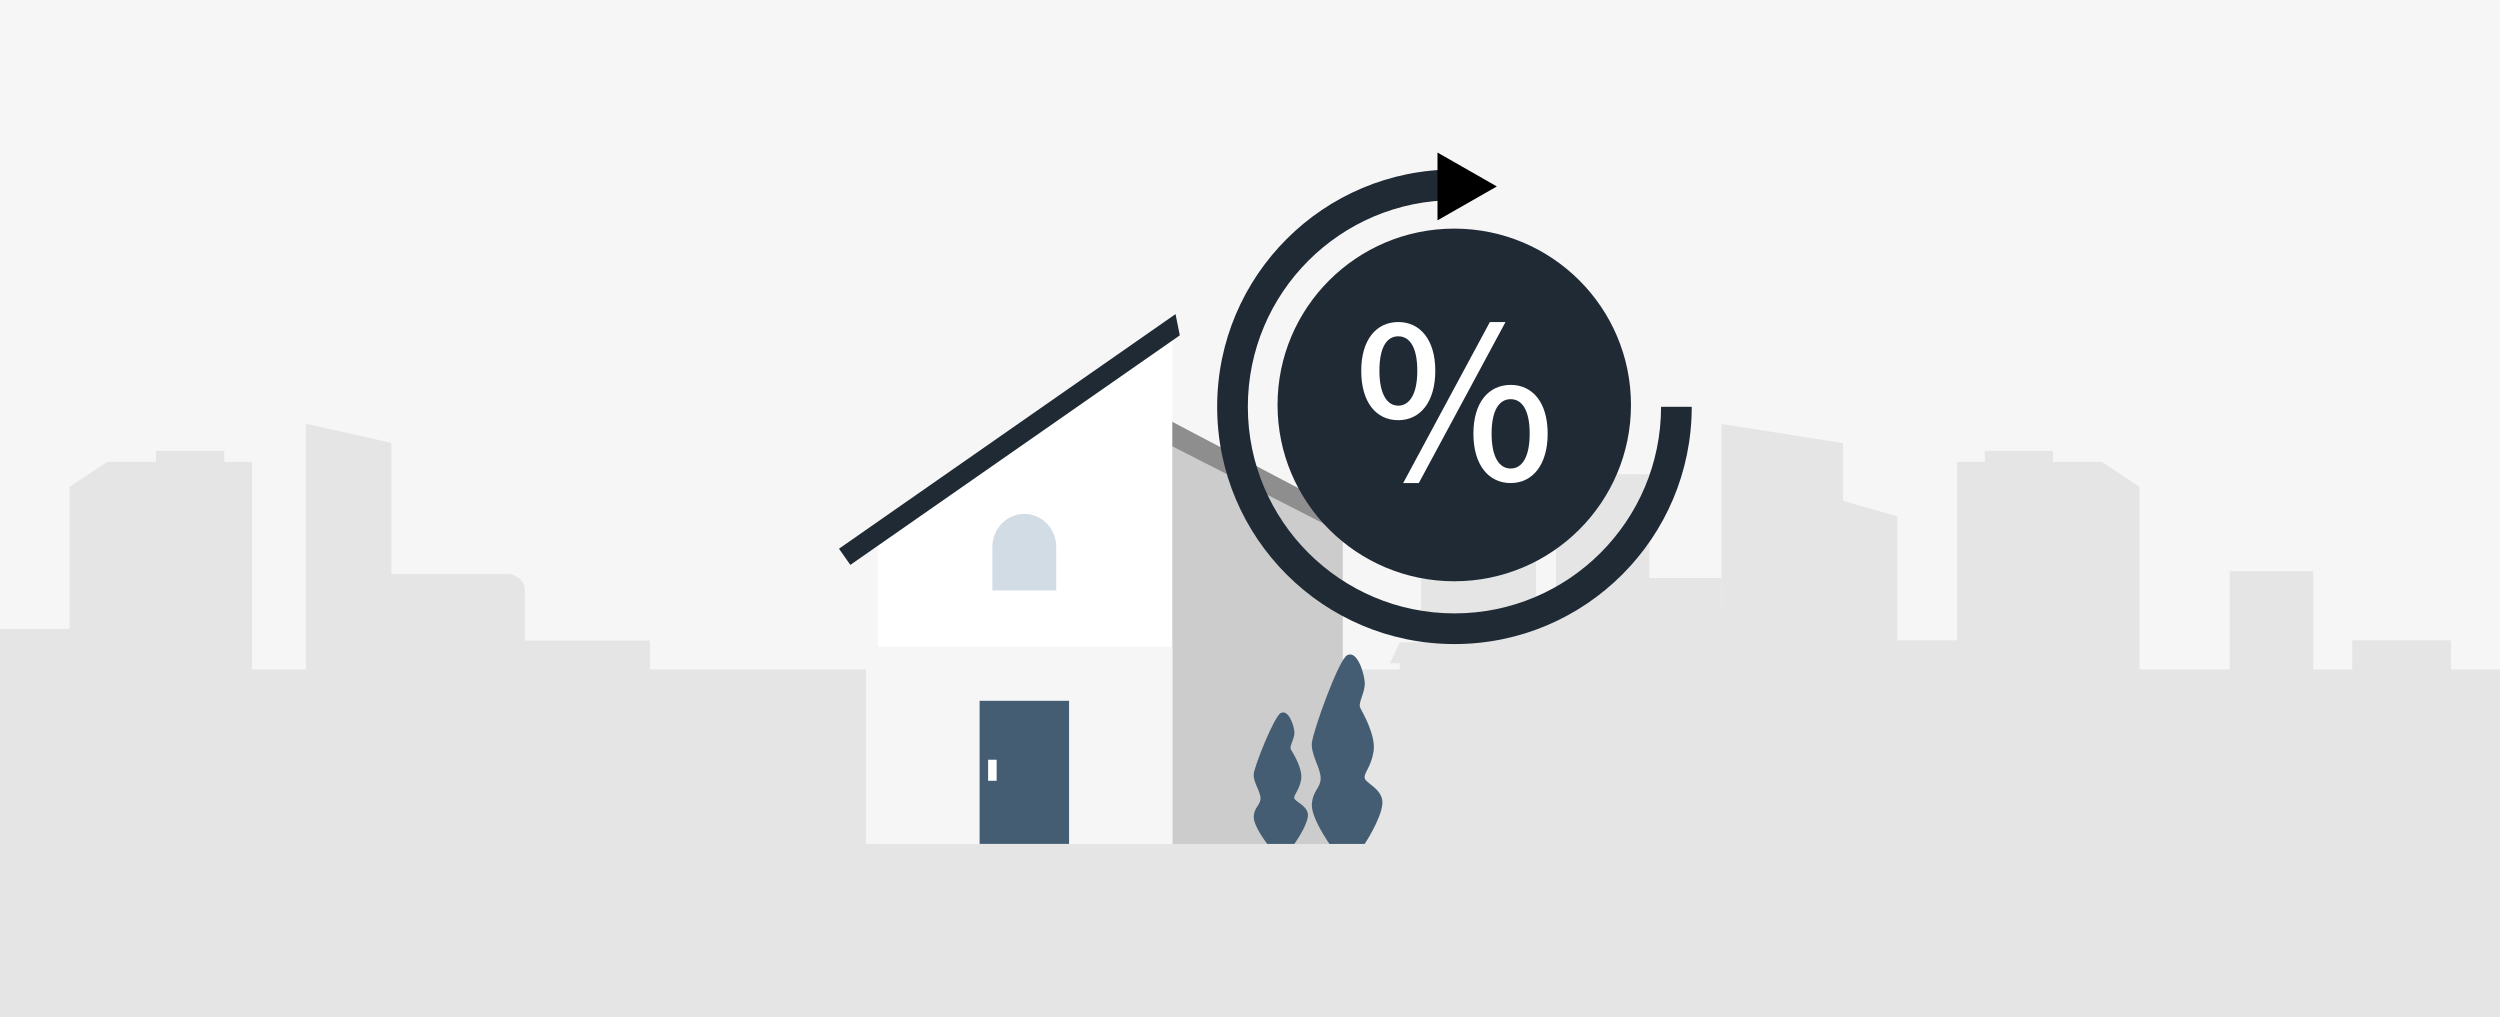 <svg width="295" height="120" viewBox="0 0 295 120" fill="none" xmlns="http://www.w3.org/2000/svg">
<rect x="0" y="0" width="295" height="120" fill="#808080" stroke="none"/>
<g clip-path="url(#clip0_3751_567)">
<rect x="-21" width="327" height="120" fill="#F6F6F6"/>
<path d="M314.104 61.906L313.356 64.883V68.117H305.939V81.425H300.908V78.964H295.848V87.35H290.989V84.888H289.207V75.558H277.563V85.833H272.963V67.401H263.102V79.479L256.202 81.712V89.611H252.465V57.441L248.009 54.493H242.259V53.206H234.209V54.493H230.931V75.558H223.888V60.933L217.477 59.101V52.29L203.13 50.029V80.395V71.981H203.102V68.203H194.621V55.953H188.382V52.833H183.609V72.496H181.252V55.495L172.685 57.985V65.741H167.682V75.787H165.181L164.002 78.277H165.181V87.722H153.307L152.416 88.924H95.09V89.181L94.026 87.722H87.183V81.397C87.183 80.309 86.292 79.422 85.2 79.422H76.69V75.587H61.941V69.719C61.941 68.632 61.05 67.745 59.958 67.745H46.186V52.261L36.095 50V85.833H29.742V54.493H26.464V53.206H18.414V54.493H12.664L8.208 57.441V74.213H-0.417L-1.423 75.072V56.726L-6.397 52.003L-9.99 55.753V67.745H-17.523C-19.564 67.745 -21.231 69.405 -21.231 71.437V81.425H-24.94V78.964H-30V121H325V61.906H314.104Z" fill="#E5E5E5"/>
<rect x="-21" y="79" width="327" height="41" fill="#E5E5E5"/>
<path d="M158.448 61.468L134.668 48.93V99.585H158.448V61.468Z" fill="#CCCCCC"/>
<path d="M134.191 47.598V50.547L160.834 64.152L161.839 62.145L134.191 47.598Z" fill="#8E8E8E"/>
<path d="M158.956 77.323C160.074 76.694 160.916 79.17 161.035 80.43C161.155 81.689 160.196 82.906 160.516 83.536C160.835 84.166 162.394 86.823 162.075 88.713C161.756 90.602 160.916 91.189 161.035 91.819C161.155 92.449 163.314 93.153 163.115 94.925C162.915 96.736 161.035 99.584 161.035 99.584H156.877C156.877 99.584 154.718 96.539 154.798 94.925C154.878 93.311 155.837 93 155.837 91.819C155.837 90.638 154.678 89.055 154.798 87.677C154.917 86.299 157.958 77.835 158.956 77.323Z" fill="#455D73"/>
<path d="M151.135 84.136C151.994 83.7 152.64 85.418 152.732 86.291C152.825 87.164 152.087 88.009 152.333 88.447C152.578 88.885 153.776 90.728 153.527 92.039C153.278 93.35 152.637 93.757 152.729 94.194C152.821 94.632 154.479 95.121 154.326 96.349C154.173 97.606 152.729 99.582 152.729 99.582H149.538C149.538 99.582 147.881 97.47 147.94 96.349C148 95.229 148.738 95.014 148.738 94.194C148.738 93.375 147.848 92.277 147.94 91.321C148.033 90.364 150.369 84.492 151.135 84.136Z" fill="#455D73"/>
<path d="M103.574 62.534V99.581H138.33V38.43L103.574 62.534Z" fill="white"/>
<path d="M138.331 76.309H102.203V99.583H138.331V76.309Z" fill="#F6F6F6"/>
<path d="M139.215 39.571L138.713 37.062L99 64.748L100.339 66.659L139.215 39.571Z" fill="#1F2A34"/>
<path d="M124.638 64.599V69.67H117.098V64.599C117.091 64.082 117.183 63.569 117.369 63.089C117.555 62.609 117.831 62.172 118.182 61.804C118.533 61.435 118.951 61.143 119.412 60.943C119.873 60.743 120.368 60.641 120.868 60.641C121.368 60.641 121.863 60.743 122.324 60.943C122.785 61.143 123.203 61.435 123.554 61.804C123.904 62.172 124.181 62.609 124.367 63.089C124.553 63.569 124.645 64.082 124.638 64.599Z" fill="#D2DCE4"/>
<path d="M126.15 82.695H115.594V99.581H126.15V82.695Z" fill="#455D73"/>
<path d="M117.603 89.648H116.598V92.132H117.603V89.648Z" fill="white"/>
<path d="M171.602 68.59C183.113 68.59 192.455 59.278 192.455 47.783C192.455 36.288 183.113 26.977 171.602 26.977C160.092 26.977 150.75 36.288 150.75 47.783C150.75 59.278 160.092 68.59 171.602 68.59Z" fill="#1F2A34"/>
<path d="M160.625 43.752C160.625 40.109 162.391 38 164.994 38C167.598 38 169.364 40.109 169.364 43.752C169.364 47.395 167.623 49.582 164.994 49.582C162.366 49.582 160.625 47.449 160.625 43.752ZM167.241 43.752C167.241 40.952 166.333 39.685 164.994 39.685C163.655 39.685 162.772 40.952 162.772 43.752C162.772 46.553 163.705 47.868 164.994 47.868C166.284 47.868 167.241 46.577 167.241 43.752ZM175.806 38H177.651L167.419 57H165.575L175.806 38ZM173.862 51.17C173.862 47.498 175.657 45.418 178.256 45.418C180.854 45.418 182.625 47.502 182.625 51.17C182.625 54.837 180.859 57 178.256 57C175.652 57 173.862 54.867 173.862 51.17ZM180.502 51.17C180.502 48.34 179.57 47.103 178.256 47.103C176.942 47.103 176.009 48.345 176.009 51.17C176.009 53.995 176.942 55.286 178.256 55.286C179.57 55.286 180.502 53.995 180.502 51.17Z" fill="white"/>
<path fill-rule="evenodd" clip-rule="evenodd" d="M199.625 48C199.625 63.469 187.08 76 171.625 76C156.17 76 143.625 63.469 143.625 48C143.625 32.531 156.17 20 171.625 20V23.62C158.168 23.62 147.245 34.532 147.245 48C147.245 61.468 158.168 72.38 171.625 72.38C185.082 72.38 196.005 61.468 196.005 48H199.625Z" fill="#1F2A34"/>
<path d="M169.625 18L169.625 26L176.625 22L169.625 18Z" fill="black"/>
</g>
<defs>
<clipPath id="clip0_3751_567">
<rect width="295" height="120" fill="white"/>
</clipPath>
</defs>
</svg>
